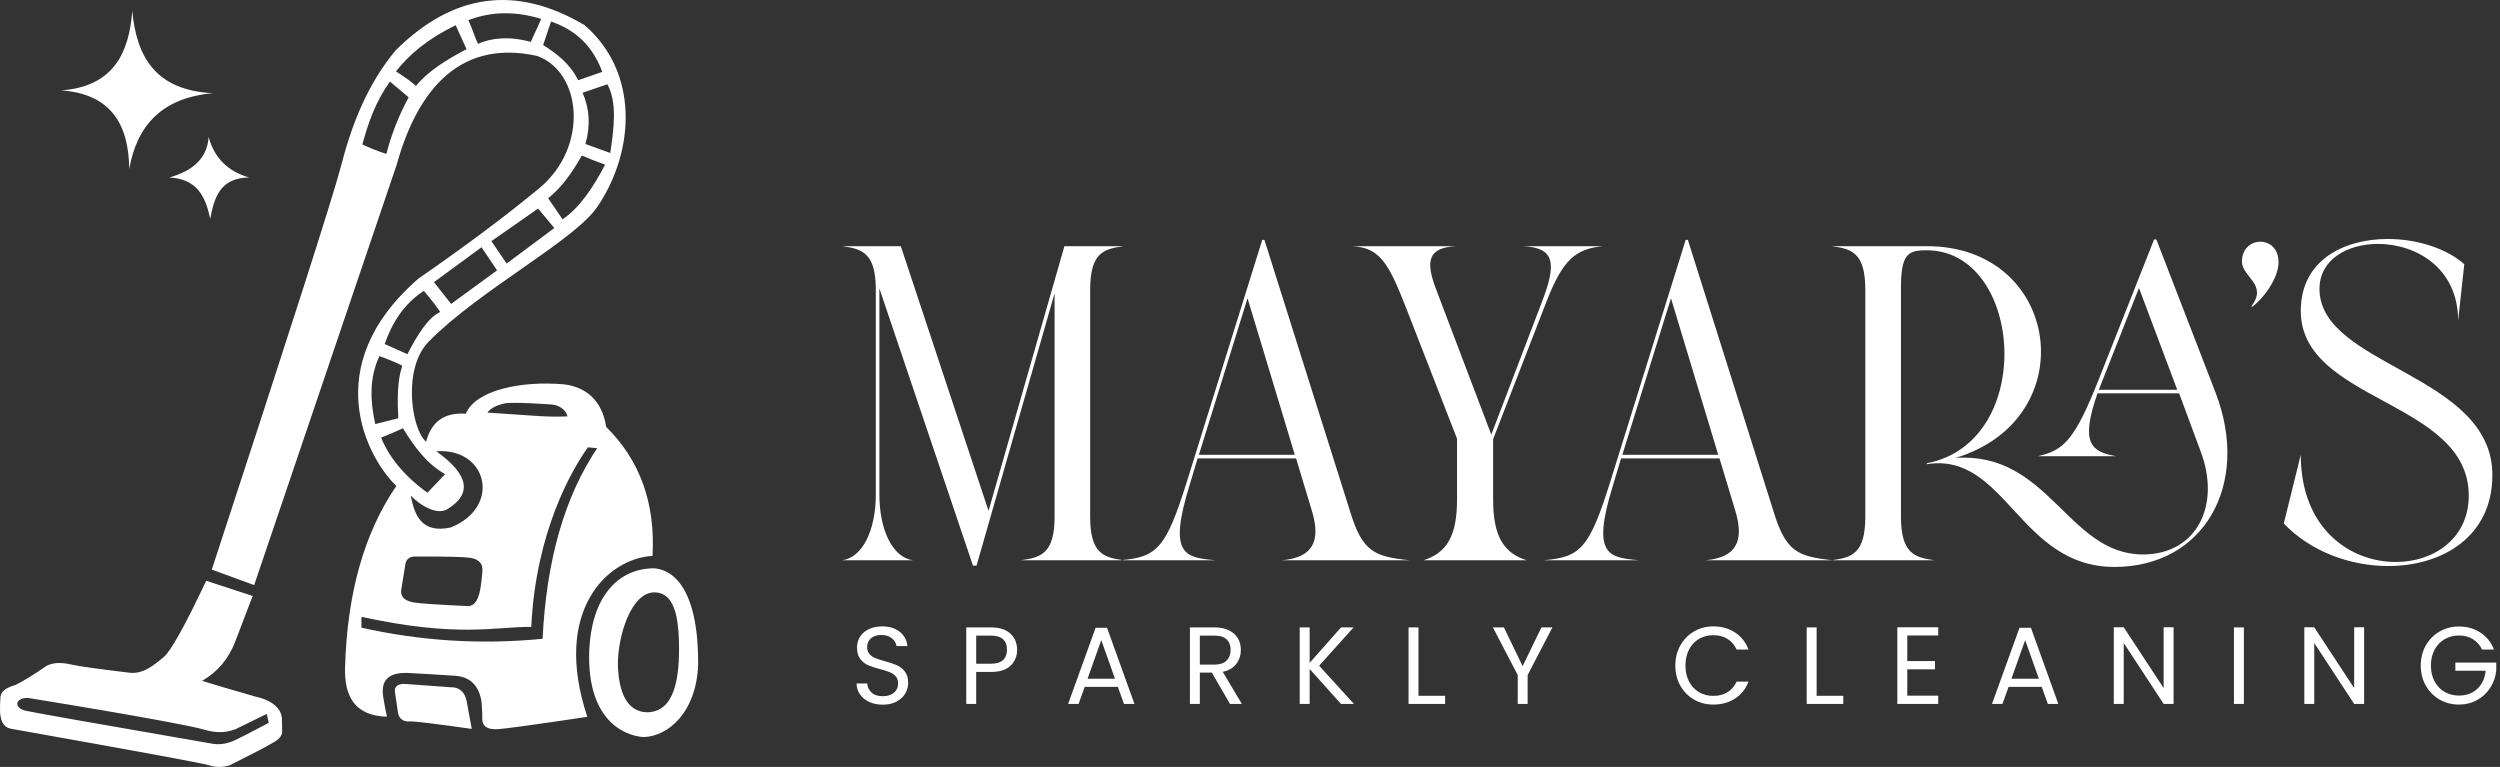 <svg xmlns="http://www.w3.org/2000/svg" width="251" height="77" viewBox="0 0 251 77" fill="none"><rect x="0" y="0" width="251" height="77" fill="#333333" stroke="none"/><path fill-rule="evenodd" clip-rule="evenodd" d="M105.881 51.884C105.881 55.577 104.494 55.974 102.516 56.248H112.817C110.795 55.974 109.452 55.577 109.452 51.884V29.088C109.452 25.39 110.795 24.985 112.817 24.719H106.866L99.249 51.289L90.442 24.719H84.576C86.545 24.985 87.932 25.39 87.932 29.088V49.627C87.932 53.325 86.545 55.974 84.576 56.248H91.646C89.677 55.974 88.29 53.325 88.29 49.627V28.953L97.687 56.789H98.045L105.881 29.449V51.884ZM119.431 48.727L120.241 46.02H130.126L131.702 51.244C132.686 54.447 131.702 55.974 128.739 56.248H141.502C138.007 55.884 136.803 55.393 135.59 51.474L126.949 24.084H126.73L119.172 48.321C117.06 55.082 116.165 55.929 112.495 56.248H122.031C118.984 55.974 117.247 55.753 119.431 48.727ZM125.253 29.944L129.997 45.659H120.371L125.253 29.944ZM149.91 50.168V44.087L155.276 30.264C156.896 26.075 158.194 24.985 160.914 24.719C156.981 24.719 155.683 24.719 152.904 24.719C156.171 24.854 156.26 26.525 154.828 30.264L149.727 43.637L144.133 28.913C143.149 26.251 143.337 24.854 146.196 24.719C141.412 24.719 140.562 24.719 135.765 24.719C138.495 24.854 139.39 26.381 141.095 30.714L146.286 44.042V50.168C146.286 53.861 145.216 55.523 142.929 56.248H153.267C150.984 55.523 149.91 53.861 149.91 50.168ZM161.944 48.727L162.754 46.02H172.639L174.214 51.244C175.198 54.447 174.214 55.974 171.252 56.248H184.014C180.519 55.884 179.315 55.393 178.103 51.474L169.462 24.084H169.242L161.684 48.321C159.572 55.082 158.677 55.929 155.007 56.248H164.544C161.496 55.974 159.76 55.753 161.944 48.727ZM167.766 29.944L172.509 45.659H162.883L167.766 29.944ZM222.454 39.448L216.498 24.039H216.27L210.819 37.831C208.264 44.362 207.145 45.209 204.59 45.803C207.772 45.803 209.244 45.803 212.466 45.803C209.924 45.353 208.841 44.493 210.591 39.488H218.785L220.924 45.263C223.031 50.749 220.521 55.667 215.156 55.667C207.597 55.667 205.718 45.308 196.32 45.979C209.334 42.065 206.917 24.679 193.447 24.719H183.92C185.929 24.985 187.276 25.39 187.276 29.088V51.884C187.276 55.577 185.929 55.974 183.92 56.248H194.213C192.244 55.974 190.856 55.577 190.856 51.884V28.913C190.856 25.579 191.523 25.129 193.358 25.129H193.447C203.118 25.129 204.545 44.362 193.447 46.515V46.605C201.368 45.353 202.711 56.92 212.292 56.92C221.286 56.92 225.98 48.641 222.454 39.448ZM214.753 28.913L218.597 39.137H210.721L214.753 28.913ZM228.764 26.336C228.764 24.94 227.864 24.269 226.925 24.269C226.03 24.269 225.09 24.94 225.09 26.251C225.09 27.823 227.735 28.548 226.03 30.759L226.119 30.804C227.189 30.034 228.764 27.967 228.764 26.336ZM250.235 47.695C250.235 37.511 232.876 36.795 232.876 28.998C232.876 26.075 235.651 24.489 238.743 24.489C242.542 24.489 246.794 26.877 246.794 32.201L247.416 26.525C245.626 24.94 242.677 23.994 239.723 23.994C235.333 23.994 230.997 26.12 230.997 31.21C230.997 40.389 247.863 40.173 247.863 49.763C247.863 54.082 244.337 56.424 240.533 56.424C235.969 56.424 230.997 53.091 230.997 45.659L229.292 52.555C231.981 55.393 236.009 56.83 239.768 56.83C245.232 56.83 250.235 53.861 250.235 47.695Z" fill="white"></path><path fill-rule="evenodd" clip-rule="evenodd" d="M88.64 70.749C88.136 70.749 87.685 70.66 87.287 70.48C86.89 70.299 86.578 70.049 86.352 69.73C86.126 69.41 86.008 69.041 85.999 68.621H87.063C87.099 68.982 87.246 69.285 87.504 69.531C87.764 69.776 88.143 69.899 88.64 69.899C89.115 69.899 89.488 69.78 89.76 69.541C90.035 69.303 90.172 68.996 90.172 68.621C90.172 68.327 90.092 68.088 89.932 67.905C89.771 67.722 89.57 67.583 89.328 67.488C89.087 67.391 88.762 67.288 88.354 67.179C87.85 67.046 87.446 66.913 87.143 66.78C86.842 66.647 86.584 66.44 86.368 66.159C86.152 65.875 86.044 65.495 86.044 65.018C86.044 64.598 86.149 64.227 86.36 63.904C86.572 63.581 86.87 63.331 87.253 63.156C87.638 62.978 88.078 62.889 88.574 62.889C89.288 62.889 89.874 63.069 90.33 63.43C90.786 63.791 91.044 64.268 91.103 64.862H90.009C89.972 64.569 89.818 64.311 89.547 64.087C89.277 63.862 88.92 63.75 88.475 63.75C88.059 63.75 87.72 63.859 87.456 64.076C87.194 64.291 87.063 64.594 87.063 64.983C87.063 65.263 87.141 65.492 87.298 65.669C87.455 65.845 87.648 65.978 87.878 66.07C88.108 66.162 88.431 66.266 88.846 66.385C89.351 66.523 89.756 66.66 90.063 66.796C90.369 66.933 90.632 67.143 90.851 67.426C91.071 67.708 91.18 68.092 91.18 68.578C91.18 68.953 91.081 69.305 90.884 69.636C90.687 69.966 90.396 70.234 90.009 70.44C89.622 70.646 89.166 70.749 88.64 70.749ZM102.117 65.238C102.117 65.877 101.899 66.408 101.464 66.832C101.031 67.253 100.369 67.464 99.478 67.464H98.01V70.672H97.013V62.989H99.478C100.339 62.989 100.994 63.199 101.443 63.618C101.892 64.036 102.117 64.576 102.117 65.238ZM99.478 66.638C100.032 66.638 100.441 66.517 100.702 66.275C100.966 66.032 101.098 65.687 101.098 65.238C101.098 64.289 100.558 63.815 99.478 63.815H98.01V66.638H99.478ZM112.234 68.963H108.905L108.29 70.672H107.239L109.998 63.032H111.148L113.899 70.672H112.846L112.234 68.963ZM111.947 68.147L110.568 64.267L109.188 68.147H111.947ZM123.488 70.672L121.67 67.531H120.464V70.672H119.467V62.989H121.932C122.509 62.989 122.997 63.088 123.394 63.287C123.792 63.485 124.089 63.753 124.285 64.092C124.483 64.429 124.581 64.815 124.581 65.249C124.581 65.778 124.43 66.245 124.127 66.648C123.824 67.052 123.369 67.32 122.763 67.453L124.68 70.672H123.488ZM120.464 66.727H121.932C122.472 66.727 122.877 66.593 123.146 66.326C123.417 66.056 123.552 65.698 123.552 65.249C123.552 64.793 123.418 64.441 123.151 64.192C122.886 63.941 122.479 63.815 121.932 63.815H120.464V66.727ZM134.633 70.672L131.489 67.165V70.672H130.491V62.989H131.489V66.549L134.644 62.989H135.903L132.441 66.837L135.935 70.672H134.633ZM142.415 69.856H145.089V70.672H141.418V62.989H142.415V69.856ZM155.862 62.989L153.375 67.773V70.672H152.381V67.773L149.884 62.989H150.991L152.873 66.88L154.758 62.989H155.862ZM168.203 66.823C168.203 66.075 168.371 65.402 168.705 64.802C169.042 64.203 169.501 63.735 170.08 63.398C170.661 63.059 171.306 62.889 172.015 62.889C172.846 62.889 173.571 63.092 174.192 63.497C174.814 63.901 175.267 64.473 175.553 65.214H174.357C174.145 64.751 173.841 64.395 173.443 64.146C173.046 63.897 172.57 63.772 172.015 63.772C171.482 63.772 171.004 63.897 170.58 64.146C170.156 64.395 169.823 64.749 169.583 65.209C169.342 65.668 169.221 66.206 169.221 66.823C169.221 67.433 169.342 67.968 169.583 68.427C169.823 68.887 170.156 69.242 170.58 69.493C171.004 69.742 171.482 69.867 172.015 69.867C172.57 69.867 173.046 69.744 173.443 69.498C173.841 69.252 174.145 68.898 174.357 68.435H175.553C175.267 69.169 174.814 69.737 174.192 70.139C173.571 70.539 172.846 70.739 172.015 70.739C171.306 70.739 170.661 70.572 170.08 70.238C169.501 69.903 169.042 69.437 168.705 68.842C168.371 68.246 168.203 67.573 168.203 66.823ZM182.39 69.856H185.064V70.672H181.393V62.989H182.39V69.856ZM191.49 63.804V66.374H194.273V67.2H191.49V69.845H194.599V70.672H190.493V62.978H194.599V63.804H191.49ZM204.991 68.963H201.663L201.048 70.672H199.997L202.756 63.032H203.906L206.657 70.672H205.603L204.991 68.963ZM204.705 68.147L203.325 64.267L201.946 68.147H204.705ZM218.227 70.672H217.23L213.222 64.555V70.672H212.225V62.978H213.222L217.23 69.084V62.978H218.227V70.672ZM225.286 62.989V70.672H224.288V62.989H225.286ZM237.356 70.672H236.358L232.351 64.555V70.672H231.354V62.978H232.351L236.358 69.084V62.978H237.356V70.672ZM249.2 65.214C248.988 64.767 248.682 64.421 248.281 64.175C247.879 63.928 247.412 63.804 246.88 63.804C246.347 63.804 245.866 63.928 245.438 64.175C245.011 64.421 244.675 64.774 244.431 65.233C244.186 65.692 244.064 66.222 244.064 66.823C244.064 67.426 244.186 67.956 244.431 68.411C244.675 68.867 245.011 69.219 245.438 69.466C245.866 69.712 246.347 69.835 246.88 69.835C247.625 69.835 248.238 69.611 248.719 69.162C249.2 68.713 249.481 68.107 249.561 67.343H246.518V66.527H250.625V67.3C250.566 67.931 250.368 68.51 250.032 69.035C249.697 69.561 249.255 69.976 248.708 70.281C248.161 70.586 247.551 70.739 246.88 70.739C246.17 70.739 245.523 70.572 244.938 70.238C244.356 69.903 243.894 69.437 243.553 68.842C243.215 68.246 243.045 67.573 243.045 66.823C243.045 66.075 243.215 65.402 243.553 64.802C243.894 64.203 244.356 63.737 244.938 63.403C245.523 63.068 246.17 62.9 246.88 62.9C247.689 62.9 248.405 63.103 249.029 63.508C249.655 63.912 250.11 64.48 250.395 65.214H249.2Z" fill="white"></path><path fill-rule="evenodd" clip-rule="evenodd" d="M65.838 59.474C63.346 59.33 62.004 63.934 62.036 66.787C62.115 69.402 62.897 71.464 64.954 71.513C67.741 71.498 68.273 68.075 68.164 64.318C68.091 61.812 67.647 59.598 65.838 59.474ZM65.521 57.059C61.865 57.144 59.376 60.152 59.161 65.299C58.881 72.933 63.365 73.965 64.662 74C67.06 73.913 69.888 71.572 70.095 66.781C70.158 57.109 66.081 57.068 65.521 57.059ZM58.967 71.972C55.409 61.276 61.031 56.052 65.512 55.813C65.812 50.531 64.259 46.212 60.854 42.855C60.568 40.815 59.366 38.914 56.62 38.586C52.309 38.216 47.759 39.161 46.769 41.538C44.563 41.379 43.284 42.391 42.781 44.353C41.281 43.052 40.411 36.963 43.04 34.301C48.211 29.041 57.855 24.072 60.052 20.651C63.77 15.051 64.134 7.232 58.698 2.529C51.839 -1.54 45.513 -0.698 39.721 5.056C36.865 8.495 35.306 12.516 34.217 16.742C33.492 19.559 29.174 33.041 21.264 57.186L25.518 58.743L39.808 16.595C41.67 9.871 45.596 3.805 53.889 5.605C58.384 7.154 59.187 14.726 54.129 18.908C50.756 21.696 46.725 24.711 42.035 27.951C31.809 36.811 36.945 46.066 39.793 48.789C36.571 53.487 34.854 59.563 34.643 67.017C34.57 69.861 35.565 71.862 38.856 71.959C38.707 71.335 38.576 70.651 38.466 69.907C38.197 68.048 39.309 67.485 41.038 67.568C42.191 67.624 43.782 67.721 45.81 67.856C47.309 68.013 48.084 68.903 48.347 70.442C48.414 71.343 48.439 71.941 48.423 72.234C48.463 73.053 49.106 73.243 49.953 73.213C50.518 73.193 53.522 72.779 58.967 71.972ZM39.634 69.372L39.98 71.68C40.172 72.306 40.628 72.472 41.193 72.431C41.568 72.404 43.626 72.654 47.365 73.181L46.846 70.36C46.64 69.438 46.1 68.971 45.198 68.997C44.414 68.933 42.944 68.825 40.787 68.676C40.102 68.625 39.65 68.796 39.634 69.372ZM36.292 61.928L36.287 63.019C42.114 64.327 48.16 64.754 54.477 64.135C54.858 56.256 56.684 49.877 59.957 44.998L59.026 44.912C57.435 47.133 53.797 53.355 53.338 62.941C49.724 62.909 45.99 64.05 36.292 61.928ZM40.708 56.601L40.319 58.997C40.115 59.838 40.554 60.312 41.504 60.48C42.137 60.592 43.995 60.717 47.078 60.855C47.627 60.781 47.932 60.3 48.117 59.612C48.241 59.154 48.342 58.451 48.419 57.502C48.548 56.624 48.116 56.132 47.181 55.998C46.557 55.909 44.763 55.867 41.797 55.873C41.073 55.853 40.814 56.152 40.708 56.601ZM41.238 49.747C41.598 51.676 42.306 53.612 45.261 52.956C50.408 50.886 48.913 44.916 43.81 45.313C47.087 47.653 47.443 49.596 44.879 51.142C43.88 51.72 42.206 50.79 41.238 49.747ZM42.913 49.47L44.691 47.609C42.795 46.532 41.572 44.813 40.457 42.994C39.862 43.283 39.131 43.596 38.263 43.935C39.048 45.867 40.517 47.733 42.913 49.47ZM37.679 42.577L39.986 41.991C39.895 40.099 39.876 38.247 40.387 36.723C40.052 36.518 39.287 36.193 38.093 35.751C37.045 37.998 37.174 40.288 37.679 42.577ZM38.621 34.54L40.904 35.561C41.913 33.598 42.989 31.871 44.197 31.327C43.876 30.825 43.328 30.115 42.554 29.198C40.511 30.546 39.362 32.425 38.621 34.54ZM43.568 28.33L48.341 24.824L49.906 27.144L45.291 30.511L43.568 28.33ZM49.335 24.209L50.867 26.459L55.652 22.893L54.026 20.939L49.335 24.209ZM55.035 19.903L56.479 22.017C58.183 20.88 59.532 18.862 60.753 16.526C60.031 16.276 59.25 15.973 58.41 15.616C57.445 17.352 56.356 18.856 55.035 19.903ZM58.776 14.457L61.274 15.36C61.647 12.8 61.973 10.292 60.981 8.461C60.309 8.694 59.48 8.977 58.494 9.311C59.209 10.941 59.287 12.66 58.776 14.457ZM58.047 8.058L60.468 7.216C59.599 4.859 58.008 3.07 55.324 2.162C55.106 2.791 54.841 3.577 54.53 4.518C55.925 5.408 57.239 6.407 58.047 8.058ZM47.993 4.401C49.349 3.8 51.132 3.611 53.285 4.208C53.636 3.467 53.989 2.699 54.344 1.903C51.792 1.115 49.35 1.13 47.025 2.026C47.556 3.202 47.577 3.524 47.993 4.401ZM45.751 2.533L46.839 4.937C44.862 5.981 43.006 7.104 41.763 8.633C41.397 8.278 40.726 7.79 39.75 7.167C41.102 5.457 42.968 3.876 45.751 2.533ZM39.151 8.187L41.032 9.771C40.058 11.555 39.305 13.446 38.792 15.451C37.958 15.189 37.155 14.872 36.383 14.502C36.965 12.336 37.714 10.195 39.151 8.187ZM20.702 58.306L25.37 59.836L23.616 64.417C22.96 66.15 21.847 67.46 20.29 68.358C21.501 68.736 23.301 69.266 25.691 69.951C26.928 70.206 28.207 70.903 28.305 72.12C28.317 72.807 28.326 73.281 28.331 73.542C28.27 73.986 27.86 74.343 27.269 74.644C26.834 74.919 25.424 75.653 23.04 76.846C22.354 77.048 21.648 77.066 20.909 76.813C20.416 76.644 13.788 75.424 1.026 73.152C0.144 72.908 0.091 72.118 0.009 71.618C-0.006 70.973 -0.009 70.655 0.049 69.928C0.146 69.509 0.372 69.123 1.568 68.761C2.291 68.418 3.34 67.774 4.714 66.828C5.468 66.466 6.337 66.524 7.265 66.741C7.883 66.886 9.768 67.149 12.921 67.531C14.29 67.733 15.37 66.86 16.442 65.963C17.157 65.365 18.577 62.812 20.702 58.306ZM2.791 70.07C1.443 70.07 1.425 71.084 2.53 71.347C3.267 71.521 9.54 72.63 21.35 74.674C22.134 74.803 22.886 74.644 23.618 74.305C24.105 74.078 25.227 73.501 26.982 72.573L26.785 71.675L23.645 73.214C22.889 73.482 21.926 73.686 20.486 73.254C19.65 72.974 13.87 71.863 2.791 70.07ZM48.927 41.425C49.217 41.027 49.77 40.717 50.607 40.514C51.444 40.311 55.464 40.62 55.464 40.62C56.15 40.693 56.827 41.145 56.978 41.806C54.699 41.887 54.146 41.757 48.927 41.425ZM13.28 1.098C13.71 5.681 15.589 9.067 21.38 9.359C16.226 9.805 13.738 12.637 12.973 16.972C12.932 12.451 11.112 9.431 6.144 9.071C11.401 8.711 12.966 5.272 13.28 1.098ZM20.948 13.761C21.504 15.784 22.795 17.184 25.009 17.818C22.056 17.857 21.501 19.891 21.1 21.98C20.661 19.738 19.744 17.93 16.998 17.825C19.253 17.178 20.796 15.986 20.948 13.761Z" fill="white"></path></svg>